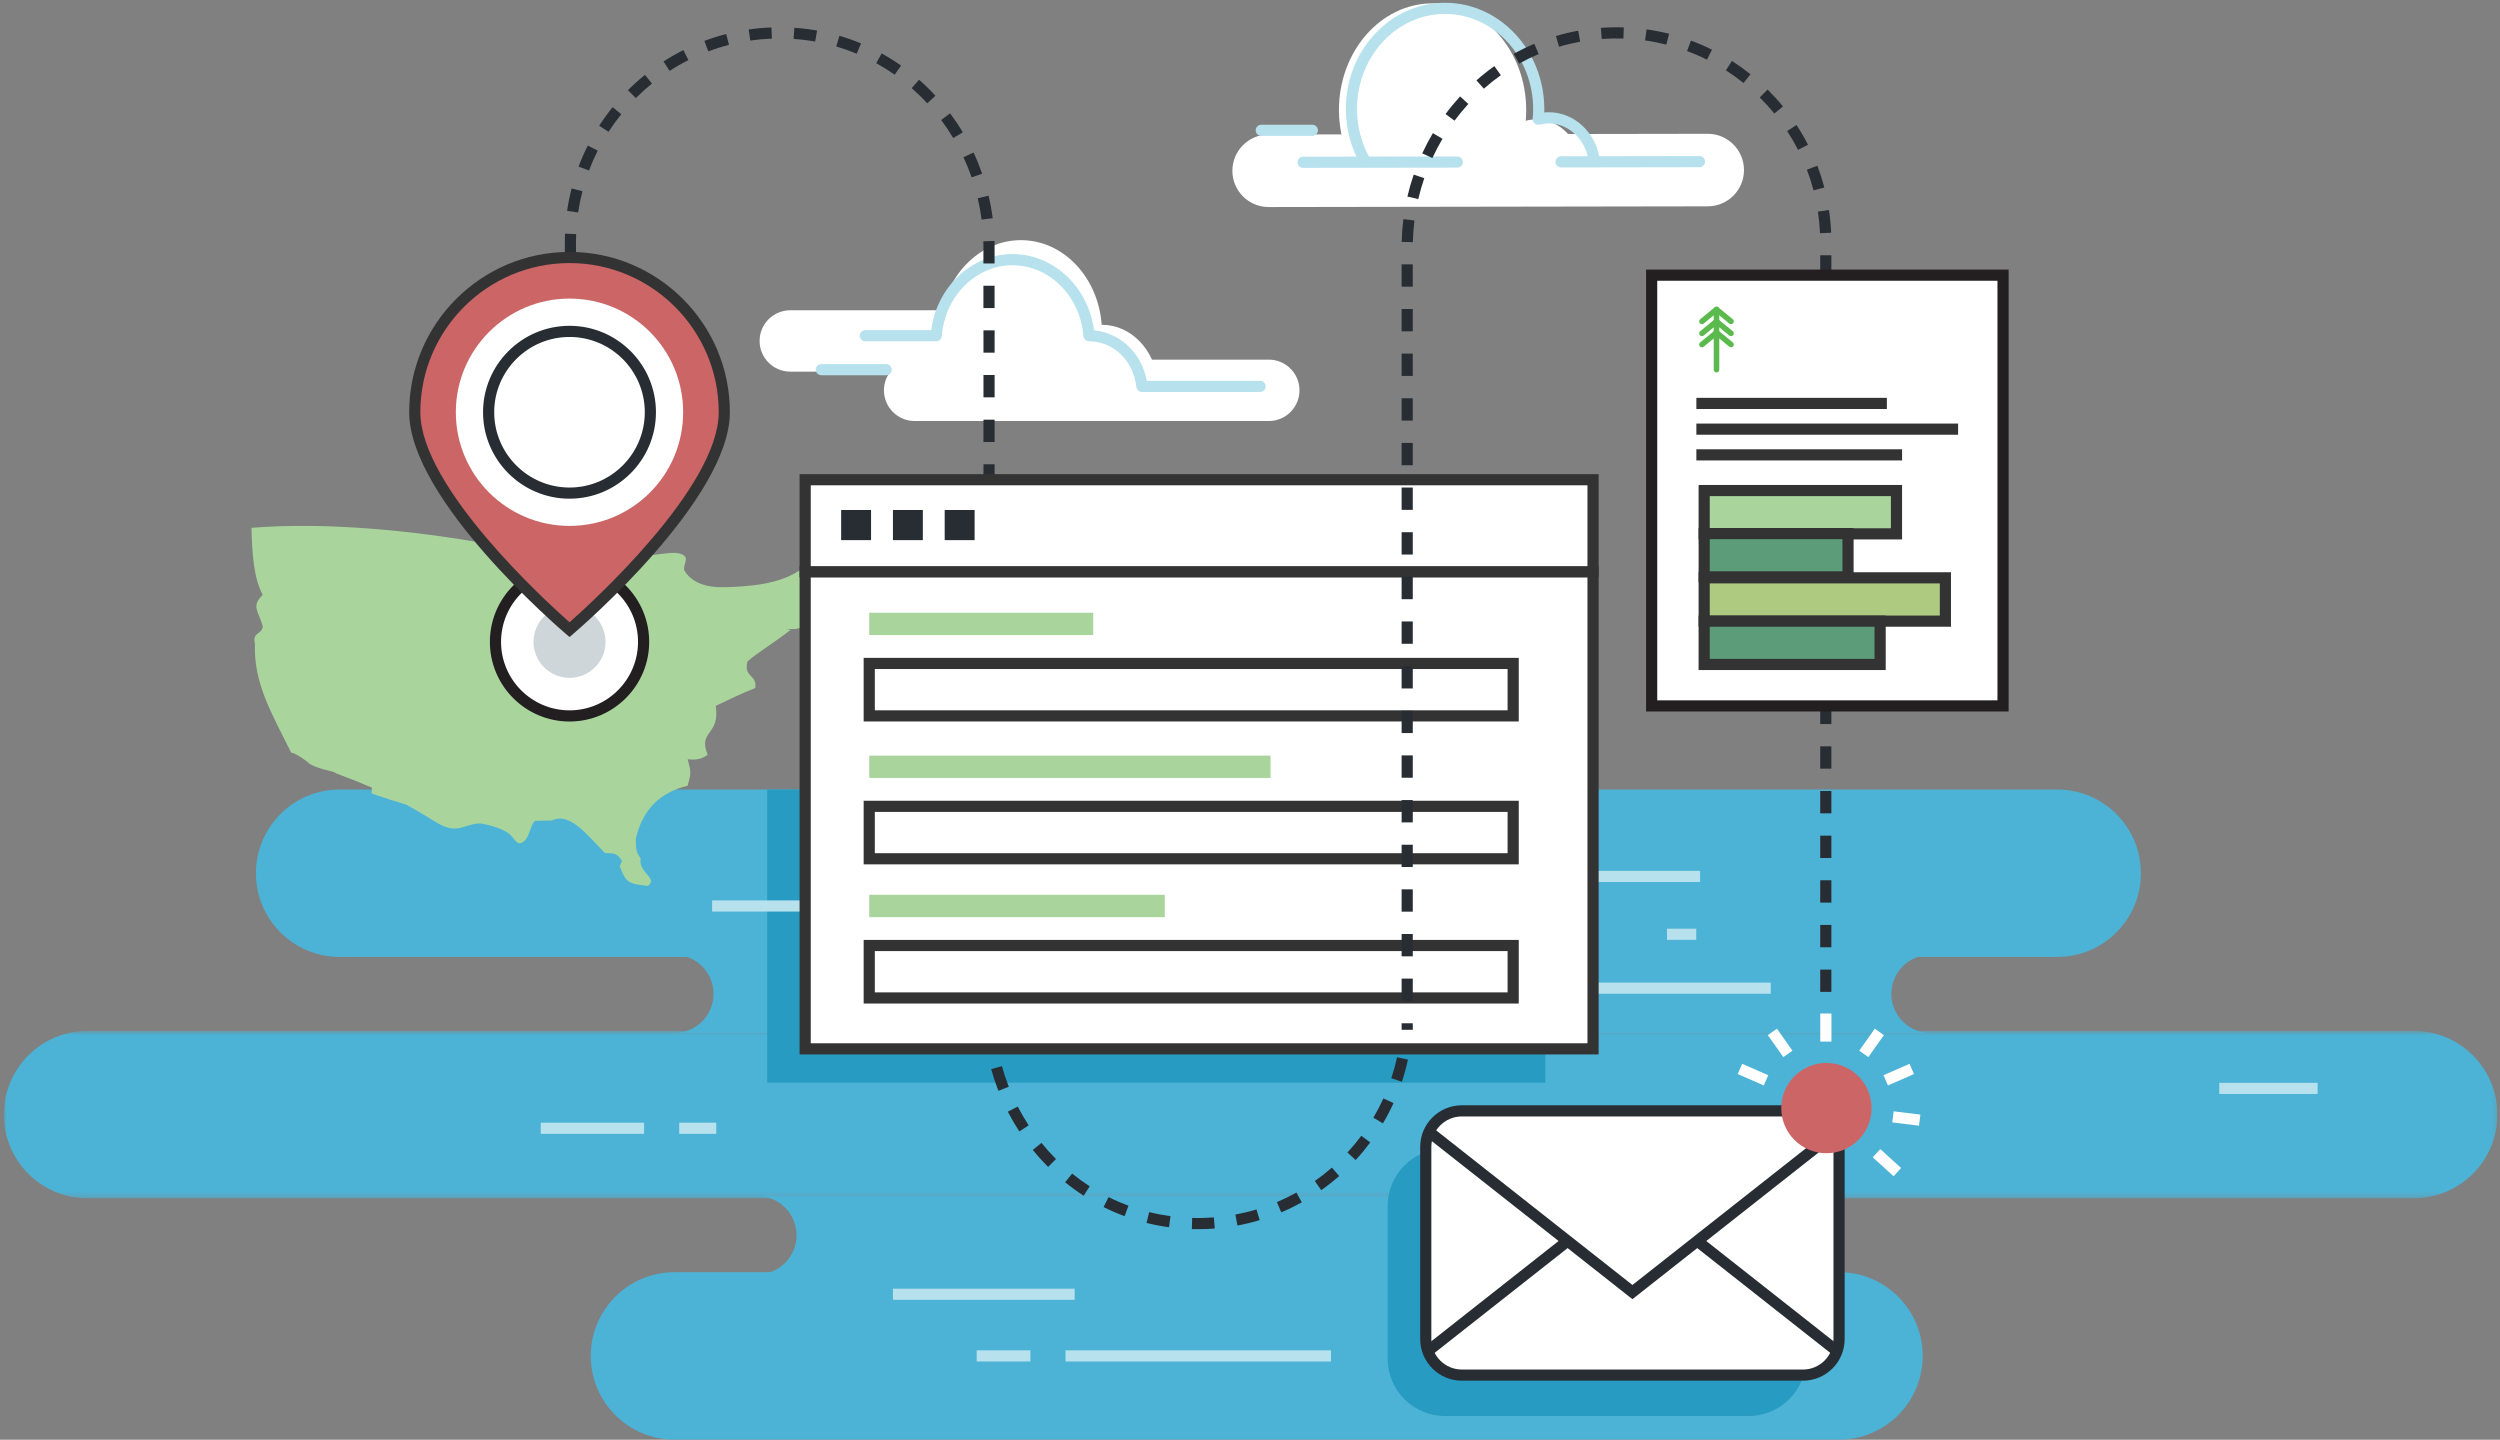<?xml version="1.0" encoding="UTF-8"?>
<svg width="448px" height="258px" viewBox="0 0 448 258" version="1.1" xmlns="http://www.w3.org/2000/svg" xmlns:xlink="http://www.w3.org/1999/xlink">
    <rect x="0" y="0" width="448" height="258" fill="#808080" stroke="none"/>
    <!-- Generator: Sketch 52.5 (67469) - http://www.bohemiancoding.com/sketch -->
    <title>Group 116</title>
    
    <defs>
        <path d="M119.994,0.193 C53.721,0.301 0.083,54.115 0.191,120.389 C0.301,186.663 54.114,240.301 120.389,240.192 C186.663,240.083 240.301,186.269 240.192,119.995 C240.083,53.786 186.38,0.188 120.195,0.192 C120.131,0.192 120.059,0.192 119.994,0.193" id="path-1"></path>
        <polygon id="path-3" points="0 0.751 446.847 0.751 446.847 30.752 0 30.752"></polygon>
        <polygon id="path-5" points="0 258 446.847 258 446.847 0.516 0 0.516"></polygon>
    </defs>
    <g id="Symbols" stroke="none" stroke-width="1" fill="none" fill-rule="evenodd">
        <g id="full-page" transform="translate(-710, -2386)">
            <g id="info" transform="translate(132, 1940.367)">
                <g id="how-do-i-get-my-free-report" transform="translate(0, 444.285)">
                    <g id="Group-116" transform="translate(578.688, 0.844)">
                        <g id="Group-3" transform="translate(94, 7.484)">
                            <mask id="mask-2" fill="white">
                                <use xlink:href="#path-1"></use>
                            </mask>
                            <g id="Clip-2"></g>
                            <path d="M119.994,0.193 C53.721,0.301 0.083,54.115 0.191,120.389 C0.301,186.663 54.114,240.301 120.389,240.192 C186.663,240.083 240.301,186.269 240.192,119.995 C240.083,53.786 186.38,0.188 120.195,0.192 C120.131,0.192 120.059,0.192 119.994,0.193" id="Fill-1" mask="url(#mask-2)"></path>
                        </g>
                        <g id="Group-115" transform="translate(0, 0.484)">
                            <path d="M367.96,171.503 L60.178,171.503 C51.894,171.503 45.178,164.787 45.178,156.503 C45.178,148.219 51.894,141.503 60.178,141.503 L367.96,141.503 C376.244,141.503 382.96,148.219 382.96,156.503 C382.96,164.787 376.244,171.503 367.96,171.503" id="Fill-4" fill="#4CB3D6"></path>
                            <g id="Group-8" transform="translate(0, 184)">
                                <mask id="mask-4" fill="white">
                                    <use xlink:href="#path-3"></use>
                                </mask>
                                <g id="Clip-7"></g>
                                <path d="M431.847,30.752 L15,30.752 C6.716,30.752 -0,24.035 -0,15.752 C-0,7.468 6.716,0.751 15,0.751 L431.847,0.751 C440.131,0.751 446.847,7.468 446.847,15.752 C446.847,24.035 440.131,30.752 431.847,30.752" id="Fill-6" fill="#4CB3D6" mask="url(#mask-4)"></path>
                            </g>
                            <path d="M328.862,258 L120.178,258 C111.894,258 105.178,251.284 105.178,243 C105.178,234.716 111.894,228 120.178,228 L328.862,228 C337.146,228 343.862,234.716 343.862,243 C343.862,251.284 337.146,258 328.862,258" id="Fill-9" fill="#4CB3D6"></path>
                            <path d="M338.239,178.127 C338.239,174.261 341.373,171.127 345.239,171.127 L120.178,171.127 C124.045,171.127 127.178,174.261 127.178,178.127 C127.178,181.993 124.045,185.127 120.178,185.127 L345.239,185.127 C341.373,185.127 338.239,181.993 338.239,178.127" id="Fill-11" fill="#4CB3D6"></path>
                            <path d="M256.173,221.376 C256.173,217.51 259.307,214.376 263.173,214.376 L135.056,214.376 C138.922,214.376 142.056,217.51 142.056,221.376 C142.056,225.242 138.922,228.376 135.056,228.376 L263.173,228.376 C259.307,228.376 256.173,225.242 256.173,221.376" id="Fill-13" fill="#4CB3D6"></path>
                            <polygon id="Fill-15" fill="#279BC2" points="268.004 194.035 276.245 194.035 276.245 141.493 136.791 141.493 136.791 194.035 211.368 194.035"></polygon>
                            <path d="M226.656,37.123 C223.071,37.123 220.162,34.22 220.156,30.634 C220.15,27.044 223.055,24.129 226.645,24.123 L305.323,23.994 L305.334,23.994 C308.919,23.994 311.828,26.896 311.834,30.483 C311.84,34.073 308.934,36.988 305.344,36.994 L226.667,37.123 L226.656,37.123 Z" id="Fill-17" fill="#FFFFFF"></path>
                            <path d="M282.769,29.634 C282.248,24.993 278.805,21.395 274.592,21.402 C273.95,21.403 273.329,21.508 272.728,21.668 C272.783,21.028 272.812,20.379 272.81,19.722 C272.793,9.159 265.265,0.608 255.999,0.623 C246.732,0.638 239.232,9.214 239.25,19.778 C239.256,23.418 240.169,26.807 241.724,29.701 C241.724,29.701 283.284,29.633 282.769,29.634" id="Fill-19" fill="#FFFFFF"></path>
                            <path d="M243.965,29.967 C243.617,29.967 243.278,29.785 243.095,29.461 C241.398,26.475 240.497,23.066 240.491,19.601 C240.483,14.525 242.316,9.746 245.652,6.144 C249.007,2.523 253.478,0.524 258.24,0.516 L258.269,0.516 C268.06,0.516 276.034,9.045 276.052,19.543 C276.052,19.752 276.049,19.962 276.043,20.172 C276.318,20.144 276.619,20.134 276.848,20.13 C281.483,20.13 285.416,23.846 286.003,28.781 C286.069,29.33 285.676,29.827 285.128,29.893 C284.579,29.953 284.082,29.566 284.017,29.018 C283.55,25.089 280.469,22.13 276.848,22.13 L276.837,22.13 C276.332,22.131 275.801,22.202 275.212,22.35 C274.9,22.429 274.564,22.351 274.319,22.139 C274.072,21.928 273.944,21.611 273.973,21.288 C274.027,20.712 274.053,20.125 274.052,19.546 C274.036,10.151 266.957,2.516 258.269,2.516 L258.244,2.516 C254.043,2.523 250.092,4.294 247.119,7.503 C244.127,10.733 242.484,15.028 242.491,19.598 C242.496,22.717 243.307,25.786 244.833,28.473 C245.107,28.953 244.939,29.564 244.458,29.837 C244.302,29.925 244.132,29.967 243.965,29.967" id="Fill-21" fill="#B6E1ED"></path>
                            <path d="M279.053,30.024 C278.501,30.024 278.054,29.577 278.053,29.025 C278.052,28.473 278.499,28.025 279.051,28.024 L303.852,27.983 L303.854,27.983 C304.406,27.983 304.853,28.43 304.854,28.982 C304.855,29.534 304.407,29.982 303.856,29.983 L279.055,30.024 L279.053,30.024 Z" id="Fill-23" fill="#B6E1ED"></path>
                            <path d="M232.832,30.101 C232.28,30.101 231.833,29.654 231.832,29.102 C231.831,28.55 232.278,28.102 232.83,28.101 L260.45,28.056 L260.452,28.056 C261.004,28.056 261.451,28.502 261.452,29.054 C261.453,29.606 261.006,30.055 260.454,30.056 L232.834,30.101 L232.832,30.101 Z" id="Fill-25" fill="#B6E1ED"></path>
                            <path d="M234.49,24.373 L225.33,24.373 C224.777,24.373 224.33,23.925 224.33,23.373 C224.33,22.821 224.777,22.373 225.33,22.373 L234.49,22.373 C235.043,22.373 235.49,22.821 235.49,23.373 C235.49,23.925 235.043,24.373 234.49,24.373" id="Fill-27" fill="#B6E1ED"></path>
                            <mask id="mask-6" fill="white">
                                <use xlink:href="#path-5"></use>
                            </mask>
                            <g id="Clip-30"></g>
                            <polygon id="Fill-29" fill="#B6E1ED" mask="url(#mask-6)" points="280.206 158.076 303.967 158.076 303.967 156.076 280.206 156.076"></polygon>
                            <polygon id="Fill-31" fill="#B6E1ED" mask="url(#mask-6)" points="298.034 168.442 303.281 168.442 303.281 166.442 298.034 166.442"></polygon>
                            <polygon id="Fill-32" fill="#B6E1ED" mask="url(#mask-6)" points="215.805 168.442 283.018 168.442 283.018 166.442 215.805 166.442"></polygon>
                            <polygon id="Fill-33" fill="#B6E1ED" mask="url(#mask-6)" points="260.584 178.103 316.635 178.103 316.635 176.103 260.584 176.103"></polygon>
                            <polygon id="Fill-34" fill="#B6E1ED" mask="url(#mask-6)" points="397.005 196.061 414.628 196.061 414.628 194.061 397.005 194.061"></polygon>
                            <path d="M226.68,75.467 L163.217,75.467 C160.18,75.467 157.717,73.005 157.717,69.967 C157.717,66.929 160.18,64.467 163.217,64.467 L226.68,64.467 C229.717,64.467 232.18,66.929 232.18,69.967 C232.18,73.005 229.717,75.467 226.68,75.467" id="Fill-35" fill="#FFFFFF" mask="url(#mask-6)"></path>
                            <path d="M190.352,66.618 L140.932,66.618 C137.895,66.618 135.432,64.156 135.432,61.118 C135.432,58.08 137.895,55.618 140.932,55.618 L190.352,55.618 C193.389,55.618 195.852,58.08 195.852,61.118 C195.852,64.156 193.389,66.618 190.352,66.618" id="Fill-36" fill="#FFFFFF" mask="url(#mask-6)"></path>
                            <path d="M167.789,58.224 C168.361,49.751 174.635,43.055 182.264,43.055 C189.87,43.055 196.129,49.711 196.729,58.224 L196.78,58.224 C201.944,58.224 206.212,62.657 206.769,68.337 L167.789,58.224 Z" id="Fill-37" fill="#FFFFFF" mask="url(#mask-6)"></path>
                            <path d="M225.116,70.268 L203.942,70.268 C203.429,70.268 203,69.88 202.947,69.371 C202.466,64.701 198.834,61.18 194.5,61.18 C193.976,61.18 193.492,60.776 193.454,60.254 C192.926,53.129 187.356,47.548 180.775,47.548 C174.167,47.548 168.595,53.128 168.088,60.251 C168.051,60.774 167.615,61.18 167.091,61.18 L154.382,61.18 C153.829,61.18 153.382,60.732 153.382,60.18 C153.382,59.628 153.829,59.18 154.382,59.18 L166.185,59.18 C167.169,51.464 173.415,45.548 180.775,45.548 C188.12,45.548 194.372,51.485 195.359,59.221 C200.075,59.644 203.926,63.341 204.81,68.268 L225.116,68.268 C225.669,68.268 226.116,68.716 226.116,69.268 C226.116,69.82 225.669,70.268 225.116,70.268" id="Fill-38" fill="#B6E1ED" mask="url(#mask-6)"></path>
                            <path d="M158.106,67.265 L146.493,67.265 C145.94,67.265 145.493,66.817 145.493,66.265 C145.493,65.713 145.94,65.265 146.493,65.265 L158.106,65.265 C158.659,65.265 159.106,65.713 159.106,66.265 C159.106,66.817 158.659,67.265 158.106,67.265" id="Fill-39" fill="#B6E1ED" mask="url(#mask-6)"></path>
                            <polygon id="Fill-40" fill="#B6E1ED" mask="url(#mask-6)" points="126.921 163.372 173.084 163.372 173.084 161.372 126.921 161.372"></polygon>
                            <polygon id="Fill-41" fill="#B6E1ED" mask="url(#mask-6)" points="159.326 232.95 191.889 232.95 191.889 230.95 159.326 230.95"></polygon>
                            <polygon id="Fill-42" fill="#B6E1ED" mask="url(#mask-6)" points="190.253 244 237.829 244 237.829 242 190.253 242"></polygon>
                            <polygon id="Fill-43" fill="#B6E1ED" mask="url(#mask-6)" points="174.332 244 183.957 244 183.957 242 174.332 242"></polygon>
                            <polygon id="Fill-44" fill="#B6E1ED" mask="url(#mask-6)" points="121.026 203.208 127.664 203.208 127.664 201.208 121.026 201.208"></polygon>
                            <polygon id="Fill-45" fill="#B6E1ED" mask="url(#mask-6)" points="96.211 203.208 114.73 203.208 114.73 201.208 96.211 201.208"></polygon>
                            <path d="M133.761,7.287 L133.474,5.308 C134.82,5.112 136.195,4.988 137.559,4.937 L137.633,6.936 C136.339,6.984 135.036,7.102 133.761,7.287 Z M145.389,7.461 C144.416,7.289 143.426,7.157 142.447,7.067 C142.139,7.038 141.833,7.014 141.528,6.994 L141.66,4.998 C141.984,5.02 142.307,5.045 142.631,5.076 C143.663,5.17 144.708,5.31 145.737,5.491 L145.389,7.461 Z M126.239,9.22 L125.535,7.348 C126.811,6.869 128.128,6.454 129.449,6.114 L129.948,8.051 C128.696,8.373 127.448,8.766 126.239,9.22 Z M152.836,9.646 C151.645,9.149 150.412,8.712 149.172,8.348 L149.735,6.429 C151.046,6.813 152.349,7.275 153.608,7.802 L152.836,9.646 Z M119.299,12.714 L118.215,11.033 C119.364,10.292 120.562,9.606 121.777,8.995 L122.675,10.782 C121.524,11.361 120.388,12.011 119.299,12.714 Z M159.631,13.406 C158.575,12.662 157.466,11.967 156.335,11.341 L157.304,9.591 C158.497,10.252 159.668,10.985 160.783,11.771 L159.631,13.406 Z M113.251,17.595 L111.837,16.18 C112.804,15.214 113.831,14.291 114.89,13.437 L116.146,14.994 C115.142,15.804 114.167,16.679 113.251,17.595 Z M165.477,18.531 C164.596,17.578 163.658,16.664 162.69,15.814 L164.008,14.31 C165.03,15.206 166.018,16.17 166.946,17.174 L165.477,18.531 Z M108.364,23.638 L106.684,22.552 C107.427,21.404 108.238,20.286 109.093,19.229 L110.648,20.488 C109.836,21.49 109.068,22.55 108.364,23.638 Z M170.134,24.757 C169.47,23.647 168.74,22.559 167.966,21.524 L169.568,20.326 C170.383,21.416 171.152,22.562 171.851,23.731 L170.134,24.757 Z M104.862,30.576 L102.99,29.87 C103.469,28.599 104.025,27.336 104.642,26.113 L106.427,27.013 C105.843,28.173 105.316,29.371 104.862,30.576 Z M173.427,31.804 C173.004,30.587 172.512,29.374 171.961,28.197 L173.774,27.35 C174.353,28.589 174.871,29.867 175.316,31.149 L173.427,31.804 Z M102.915,38.097 L100.937,37.806 C101.134,36.459 101.408,35.106 101.75,33.784 L103.686,34.285 C103.363,35.537 103.103,36.82 102.915,38.097 Z M175.221,39.375 C175.053,38.091 174.817,36.802 174.519,35.544 L176.464,35.083 C176.779,36.408 177.028,37.765 177.203,39.117 L175.221,39.375 Z M102.527,45.93 L100.527,45.93 L100.527,43.436 C100.527,42.918 100.536,42.403 100.558,41.89 L102.556,41.972 C102.536,42.457 102.527,42.946 102.527,43.436 L102.527,45.93 Z M177.54,47.229 L175.54,47.229 L175.54,44.309 C175.54,43.957 175.535,43.606 175.526,43.257 L177.526,43.202 C177.535,43.57 177.54,43.939 177.54,44.309 L177.54,47.229 Z M100.527,53.93 L102.527,53.93 L102.527,49.93 L100.527,49.93 L100.527,53.93 Z M175.54,55.229 L177.54,55.229 L177.54,51.229 L175.54,51.229 L175.54,55.229 Z M100.527,61.93 L102.527,61.93 L102.527,57.93 L100.527,57.93 L100.527,61.93 Z M175.549,63.221 L177.549,63.221 L177.549,59.221 L175.549,59.221 L175.549,63.221 Z M100.527,69.93 L102.527,69.93 L102.527,65.93 L100.527,65.93 L100.527,69.93 Z M175.549,71.221 L177.549,71.221 L177.549,67.221 L175.549,67.221 L175.549,71.221 Z M100.527,77.93 L102.527,77.93 L102.527,73.93 L100.527,73.93 L100.527,77.93 Z M175.549,79.221 L177.549,79.221 L177.549,75.221 L175.549,75.221 L175.549,79.221 Z M100.527,85.93 L102.527,85.93 L102.527,81.93 L100.527,81.93 L100.527,85.93 Z M175.549,87.221 L177.549,87.221 L177.549,83.221 L175.549,83.221 L175.549,87.221 Z M100.527,93.93 L102.527,93.93 L102.527,89.93 L100.527,89.93 L100.527,93.93 Z M175.549,95.221 L177.549,95.221 L177.549,91.221 L175.549,91.221 L175.549,95.221 Z M100.527,101.93 L102.527,101.93 L102.527,97.93 L100.527,97.93 L100.527,101.93 Z M175.549,103.221 L177.549,103.221 L177.549,99.221 L175.549,99.221 L175.549,103.221 Z M100.527,109.93 L102.527,109.93 L102.527,105.93 L100.527,105.93 L100.527,109.93 Z M175.549,111.221 L177.549,111.221 L177.549,107.221 L175.549,107.221 L175.549,111.221 Z M175.549,119.221 L177.549,119.221 L177.549,115.221 L175.549,115.221 L175.549,119.221 Z M175.549,127.221 L177.549,127.221 L177.549,123.221 L175.549,123.221 L175.549,127.221 Z M175.549,135.221 L177.549,135.221 L177.549,131.221 L175.549,131.221 L175.549,135.221 Z M175.549,143.221 L177.549,143.221 L177.549,139.221 L175.549,139.221 L175.549,143.221 Z M175.549,151.221 L177.549,151.221 L177.549,147.221 L175.549,147.221 L175.549,151.221 Z M175.549,159.221 L177.549,159.221 L177.549,155.221 L175.549,155.221 L175.549,159.221 Z M175.549,167.221 L177.549,167.221 L177.549,163.221 L175.549,163.221 L175.549,167.221 Z M175.549,175.221 L177.549,175.221 L177.549,171.221 L175.549,171.221 L175.549,175.221 Z M175.549,181.117 L177.549,181.117 L177.549,179.221 L175.549,179.221 L175.549,181.117 Z" id="Fill-46" fill="#282D33" mask="url(#mask-6)"></path>
                            <path d="M252.266,185.855 L250.278,185.644 C250.413,184.362 250.482,183.054 250.482,181.758 L252.482,181.758 C252.482,183.125 252.41,184.502 252.266,185.855 Z M176.035,187.607 C175.807,186.262 175.645,184.893 175.555,183.535 L177.551,183.403 C177.636,184.692 177.789,185.994 178.007,187.272 L176.035,187.607 Z M250.535,193.868 L248.636,193.238 C249.043,192.01 249.388,190.746 249.661,189.484 L251.616,189.906 C251.329,191.238 250.964,192.571 250.535,193.868 Z M178.226,195.495 C177.728,194.226 177.291,192.917 176.928,191.607 L178.856,191.073 C179.201,192.317 179.615,193.56 180.087,194.766 L178.226,195.495 Z M247.136,201.329 L245.415,200.31 C246.075,199.196 246.68,198.036 247.215,196.861 L249.036,197.69 C248.471,198.929 247.831,200.154 247.136,201.329 Z M181.974,202.773 C181.231,201.633 180.537,200.44 179.914,199.23 L181.692,198.315 C182.285,199.464 182.943,200.597 183.65,201.68 L181.974,202.773 Z M242.242,207.903 L240.773,206.543 C241.65,205.596 242.487,204.589 243.26,203.55 L244.864,204.745 C244.049,205.839 243.166,206.903 242.242,207.903 Z M187.133,209.135 C186.172,208.173 185.249,207.148 184.389,206.087 L185.942,204.827 C186.759,205.834 187.636,206.809 188.547,207.721 L187.133,209.135 Z M236.076,213.298 L234.925,211.663 C235.981,210.919 237.01,210.112 237.985,209.258 L239.301,210.763 C238.275,211.662 237.189,212.516 236.076,213.298 Z M193.506,214.288 C192.367,213.553 191.247,212.743 190.181,211.881 L191.439,210.326 C192.45,211.143 193.51,211.911 194.59,212.607 L193.506,214.288 Z M228.912,217.274 L228.133,215.433 C229.325,214.929 230.501,214.356 231.629,213.73 L232.6,215.478 C231.41,216.138 230.169,216.744 228.912,217.274 Z M200.84,217.96 C199.563,217.488 198.295,216.938 197.072,216.325 L197.968,214.536 C199.125,215.117 200.326,215.637 201.536,216.084 L200.84,217.96 Z M221.061,219.636 L220.694,217.669 C221.963,217.433 223.235,217.125 224.473,216.751 L225.049,218.667 C223.743,219.06 222.401,219.386 221.061,219.636 Z M208.8,219.941 C207.449,219.76 206.091,219.5 204.766,219.172 L205.248,217.23 C206.502,217.542 207.787,217.786 209.068,217.958 L208.8,219.941 Z M213.993,220.286 C213.626,220.286 213.259,220.281 212.89,220.27 L212.947,218.272 C214.253,218.31 215.553,218.275 216.838,218.177 L216.993,220.171 C216,220.248 214.991,220.286 213.993,220.286 Z" id="Fill-47" fill="#282D33" mask="url(#mask-6)"></path>
                            <path d="M72.032,129.992 C71.987,129.968 71.945,129.951 71.899,129.926 C71.958,129.958 72.002,129.98 72.032,129.992" id="Fill-48" fill="#CDD5D7" mask="url(#mask-6)"></path>
                            <path d="M71.658,130.919 C71.603,130.897 71.523,130.86 71.418,130.802 L72.376,129.047 L72.502,129.109 L71.658,130.919 Z" id="Fill-49" fill="#333333" mask="url(#mask-6)"></path>
                            <path d="M148.732,98.489 C147.935,98.13 146.977,98.404 146.263,98.907 C145.548,99.41 145.007,100.115 144.396,100.74 C140.937,104.273 135.567,104.968 130.628,105.201 C129.026,105.277 127.397,105.322 125.838,104.936 C124.281,104.551 122.779,103.677 121.97,102.291 C121.626,101.698 122.541,100.289 122.093,99.769 C121.065,98.57 118.107,99.324 116.532,99.445 C115.063,99.556 113.594,99.668 112.127,99.78 C111.324,99.84 110.48,99.894 109.754,99.546 C109.03,99.198 108.503,98.299 108.849,97.573 C105.74,96.173 102.15,96.839 98.765,97.246 C94.762,97.728 90.711,97.792 86.693,97.47 C73.416,95.091 57.657,93.532 44.379,94.604 C44.476,99.247 44.792,103.642 46.392,106.615 C44.256,108.687 45.652,109.561 46.392,112.203 C46.392,113.754 44.441,113.192 45,115.387 C44.748,122.49 47.969,127.759 51.494,134.898 C52.403,134.942 55.208,137.073 54.685,136.861 C57.076,138.136 58.782,138.037 59.603,138.626 C62.061,139.552 64.081,140.347 65.954,141.163 L65.907,142.221 C68.09,142.975 70.131,143.633 72.107,144.205 C73.331,144.883 74.624,145.638 76.07,146.516 C77.579,147.433 79.131,148.545 80.896,148.49 C82.568,148.438 84.156,147.324 85.798,147.637 C87.191,147.903 89.563,148.567 90.63,149.5 C91.699,150.434 91.929,151.685 93.087,150.867 C94.272,150.031 94.188,148.156 95.171,147.118 C96.156,147.107 97.162,147.088 98.215,147.054 C101.374,145.475 104.533,149.629 107.692,152.855 C109.076,153.075 109.625,152.545 110.784,154.285 C110.783,154.316 110.367,155.193 110.378,155.221 C111.509,158.344 112.024,158.373 115.424,158.78 C117.309,157.33 113.668,156.473 114.119,153.85 C113.306,152.655 113.298,152.432 113.228,150.403 C114.416,145.109 117.608,141.981 122.536,140.828 C123.175,138.518 123.175,138.389 122.536,136.072 C124.212,136.283 125.285,135.946 126.124,135.253 C124.322,130.898 128.413,131.861 127.559,126.512 C129.91,125.422 132.188,124.27 134.656,123.31 C135.017,120.812 132.517,121.51 133.263,118.55 C134.753,117.169 138.166,115.123 140.878,112.97 C141.503,112.861 139.568,112.72 140.351,112.739 C141.089,112.758 141.845,112.813 142.551,112.596 C143.257,112.379 143.916,111.813 143.987,111.078 C144.018,110.76 146.542,110.506 146.589,110.19 C146.698,109.482 146.151,108.538 146.452,107.888 C147.042,106.614 148.433,106.227 148.192,104.843 C147.988,103.676 149.919,102.736 150.027,101.555 C150.135,100.375 149.813,98.977 148.732,98.489" id="Fill-50" fill="#A9D59D" mask="url(#mask-6)"></path>
                            <path d="M101.372,128.315 C94.053,128.315 88.099,122.36 88.099,115.041 C88.099,107.722 94.053,101.767 101.372,101.767 C108.691,101.767 114.646,107.722 114.646,115.041 C114.646,122.36 108.691,128.315 101.372,128.315" id="Fill-51" fill="#FFFFFF" mask="url(#mask-6)"></path>
                            <path d="M101.372,102.768 C94.604,102.768 89.099,108.274 89.099,115.042 C89.099,121.81 94.604,127.316 101.372,127.316 C108.141,127.316 113.646,121.81 113.646,115.042 C113.646,108.274 108.141,102.768 101.372,102.768 M101.372,129.316 C93.502,129.316 87.099,122.913 87.099,115.042 C87.099,107.171 93.502,100.768 101.372,100.768 C109.243,100.768 115.646,107.171 115.646,115.042 C115.646,122.913 109.243,129.316 101.372,129.316" id="Fill-52" fill="#231F20" mask="url(#mask-6)"></path>
                            <path d="M101.372,121.494 C97.814,121.494 94.92,118.599 94.92,115.042 C94.92,111.484 97.814,108.59 101.372,108.59 C104.93,108.59 107.824,111.484 107.824,115.042 C107.824,118.599 104.93,121.494 101.372,121.494" id="Fill-53" fill="#CED6D9" mask="url(#mask-6)"></path>
                            <path d="M101.373,46.163 C86.05,46.163 73.638,58.576 73.638,73.89 C73.638,89.219 101.373,112.862 101.373,112.862 C101.373,112.862 129.106,89.219 129.106,73.89 C129.106,58.576 116.696,46.163 101.373,46.163" id="Fill-54" fill="#CC6666" mask="url(#mask-6)"></path>
                            <path d="M101.373,47.163 C86.631,47.163 74.638,59.153 74.638,73.89 C74.638,87.3 97.223,107.869 101.373,111.535 C105.523,107.869 128.106,87.3 128.106,73.89 C128.106,59.153 116.114,47.163 101.373,47.163 Z M101.373,114.176 L100.725,113.623 C99.577,112.645 72.638,89.501 72.638,73.89 C72.638,58.05 85.528,45.163 101.373,45.163 C117.217,45.163 130.106,58.05 130.106,73.89 C130.106,89.501 103.169,112.645 102.021,113.623 L101.373,114.176 Z" id="Fill-55" fill="#333333" mask="url(#mask-6)"></path>
                            <path d="M101.377,94.26 C90.118,94.26 80.998,85.142 80.998,73.89 C80.998,62.646 90.118,53.529 101.377,53.529 C112.633,53.529 121.731,62.646 121.731,73.89 C121.731,85.142 112.633,94.26 101.377,94.26" id="Fill-56" fill="#FFFFFF" mask="url(#mask-6)"></path>
                            <path d="M101.373,60.404 C93.929,60.404 87.873,66.454 87.873,73.89 C87.873,81.332 93.929,87.387 101.373,87.387 C108.81,87.387 114.859,81.332 114.859,73.89 C114.859,66.454 108.81,60.404 101.373,60.404 M101.373,89.387 C92.826,89.387 85.873,82.435 85.873,73.89 C85.873,65.351 92.826,58.404 101.373,58.404 C109.912,58.404 116.859,65.351 116.859,73.89 C116.859,82.435 109.912,89.387 101.373,89.387" id="Fill-57" fill="#282D33" mask="url(#mask-6)"></path>
                            <polygon id="Fill-58" fill="#FFFFFF" mask="url(#mask-6)" points="276.442 187.976 284.786 187.976 284.786 102.472 143.597 102.472 143.597 187.976 219.102 187.976"></polygon>
                            <path d="M144.598,186.976 L283.786,186.976 L283.786,103.472 L144.598,103.472 L144.598,186.976 Z M142.598,188.976 L285.786,188.976 L285.786,101.472 L142.598,101.472 L142.598,188.976 Z" id="Fill-59" fill="#333333" mask="url(#mask-6)"></path>
                            <polygon id="Fill-60" fill="#FFFFFF" mask="url(#mask-6)" points="143.598 102.472 284.786 102.472 284.786 85.987 143.598 85.987"></polygon>
                            <path d="M144.598,101.472 L283.786,101.472 L283.786,86.987 L144.598,86.987 L144.598,101.472 Z M142.598,103.472 L285.786,103.472 L285.786,84.987 L142.598,84.987 L142.598,103.472 Z" id="Fill-61" fill="#333333" mask="url(#mask-6)"></path>
                            <path d="M150.047,94.11 L155.405,94.11 L150.047,94.11 Z" id="Fill-62" fill="#FFFFFF" mask="url(#mask-6)"></path>
                            <polygon id="Fill-63" fill="#282D33" mask="url(#mask-6)" points="150.047 96.812 155.405 96.812 155.405 91.41 150.047 91.41"></polygon>
                            <path d="M159.325,94.11 L164.682,94.11 L159.325,94.11 Z" id="Fill-64" fill="#FFFFFF" mask="url(#mask-6)"></path>
                            <polygon id="Fill-65" fill="#282D33" mask="url(#mask-6)" points="159.326 96.812 164.683 96.812 164.683 91.41 159.326 91.41"></polygon>
                            <path d="M168.6,94.11 L173.962,94.11 L168.6,94.11 Z" id="Fill-66" fill="#FFFFFF" mask="url(#mask-6)"></path>
                            <polygon id="Fill-67" fill="#282D33" mask="url(#mask-6)" points="168.6 96.812 173.962 96.812 173.962 91.41 168.6 91.41"></polygon>
                            <polygon id="Fill-68" fill="#FFFFFF" mask="url(#mask-6)" points="263.653 178.855 270.471 178.855 270.471 169.454 155.08 169.454 155.08 178.855 216.789 178.855"></polygon>
                            <path d="M156.08,177.854 L269.472,177.854 L269.472,170.454 L156.08,170.454 L156.08,177.854 Z M154.08,179.854 L271.472,179.854 L271.472,168.454 L154.08,168.454 L154.08,179.854 Z" id="Fill-69" fill="#333333" mask="url(#mask-6)"></path>
                            <path d="M208.038,162.372 L155.08,162.372" id="Fill-70" fill="#FFFFFF" mask="url(#mask-6)"></path>
                            <polygon id="Fill-71" fill="#A9D59D" mask="url(#mask-6)" points="155.08 164.372 208.038 164.372 208.038 160.372 155.08 160.372"></polygon>
                            <polygon id="Fill-72" fill="#FFFFFF" mask="url(#mask-6)" points="263.653 153.914 270.471 153.914 270.471 144.515 155.08 144.515 155.08 153.914 216.789 153.914"></polygon>
                            <path d="M156.08,152.914 L269.472,152.914 L269.472,145.515 L156.08,145.515 L156.08,152.914 Z M154.08,154.914 L271.472,154.914 L271.472,143.515 L154.08,143.515 L154.08,154.914 Z" id="Fill-73" fill="#333333" mask="url(#mask-6)"></path>
                            <path d="M226.991,137.431 L155.08,137.431" id="Fill-74" fill="#FFFFFF" mask="url(#mask-6)"></path>
                            <polygon id="Fill-75" fill="#A9D59D" mask="url(#mask-6)" points="155.08 139.431 226.991 139.431 226.991 135.431 155.08 135.431"></polygon>
                            <polygon id="Fill-76" fill="#FFFFFF" mask="url(#mask-6)" points="263.653 128.308 270.471 128.308 270.471 118.909 155.08 118.909 155.08 128.308 216.789 128.308"></polygon>
                            <path d="M156.08,127.308 L269.472,127.308 L269.472,119.909 L156.08,119.909 L156.08,127.308 Z M154.08,129.308 L271.472,129.308 L271.472,117.909 L154.08,117.909 L154.08,129.308 Z" id="Fill-77" fill="#333333" mask="url(#mask-6)"></path>
                            <path d="M195.217,111.825 L155.08,111.825" id="Fill-78" fill="#FFFFFF" mask="url(#mask-6)"></path>
                            <polygon id="Fill-79" fill="#A9D59D" mask="url(#mask-6)" points="155.08 113.825 195.217 113.825 195.217 109.825 155.08 109.825"></polygon>
                            <path d="M258.262,205.864 L312.669,205.864 C318.353,205.864 322.96,210.471 322.96,216.155 L322.96,243.477 C322.96,249.16 318.353,253.767 312.669,253.767 L258.262,253.767 C252.578,253.767 247.972,249.16 247.972,243.477 L247.972,216.155 C247.972,210.471 252.578,205.864 258.262,205.864" id="Fill-80" fill="#279BC2" mask="url(#mask-6)"></path>
                            <path d="M286.337,7.004 L286.194,5.009 C287.559,4.911 288.942,4.884 290.296,4.929 L290.232,6.928 C288.947,6.887 287.634,6.911 286.337,7.004 Z M297.921,8.011 C296.668,7.695 295.385,7.443 294.106,7.264 L294.383,5.284 C295.733,5.473 297.089,5.738 298.411,6.072 L297.921,8.011 Z M278.699,8.392 L278.127,6.475 C279.434,6.086 280.777,5.764 282.122,5.52 L282.48,7.488 C281.207,7.719 279.935,8.023 278.699,8.392 Z M305.205,10.71 C304.049,10.133 302.848,9.614 301.636,9.165 L302.331,7.29 C303.609,7.763 304.877,8.312 306.098,8.92 L305.205,10.71 Z M271.549,11.416 L270.572,9.671 C271.763,9.004 273.003,8.397 274.261,7.865 L275.04,9.707 C273.851,10.21 272.676,10.785 271.549,11.416 Z M311.752,14.894 C310.74,14.085 309.677,13.322 308.59,12.628 L309.668,10.942 C310.814,11.675 311.936,12.479 313.002,13.333 L311.752,14.894 Z M265.215,15.917 L263.889,14.42 C264.91,13.515 265.991,12.656 267.103,11.867 L268.261,13.497 C267.208,14.245 266.184,15.06 265.215,15.917 Z M317.274,20.364 C316.457,19.363 315.577,18.394 314.657,17.483 L316.066,16.062 C317.034,17.022 317.962,18.044 318.823,19.099 L317.274,20.364 Z M259.961,21.65 L258.354,20.458 C259.167,19.361 260.045,18.297 260.963,17.295 L262.438,18.646 C261.566,19.597 260.733,20.608 259.961,21.65 Z M321.523,26.873 C320.935,25.722 320.277,24.589 319.57,23.505 L321.244,22.412 C321.991,23.554 322.684,24.749 323.304,25.962 L321.523,26.873 Z M255.994,28.339 L254.178,27.5 C254.749,26.264 255.391,25.044 256.085,23.873 L257.806,24.892 C257.146,26.005 256.536,27.165 255.994,28.339 Z M324.295,34.132 C323.966,32.881 323.565,31.635 323.104,30.427 L324.973,29.714 C325.459,30.989 325.881,32.303 326.229,33.622 L324.295,34.132 Z M253.468,35.696 L251.519,35.244 C251.826,33.922 252.206,32.596 252.649,31.303 L254.542,31.953 C254.12,33.181 253.759,34.441 253.468,35.696 Z M325.458,41.813 C325.401,40.519 325.275,39.217 325.083,37.941 L327.06,37.642 C327.264,38.988 327.397,40.361 327.456,41.726 L325.458,41.813 Z M252.493,43.414 L250.493,43.369 C250.524,42.011 250.627,40.636 250.798,39.28 L252.782,39.531 C252.619,40.819 252.522,42.125 252.493,43.414 Z M325.494,49.768 L327.494,49.768 L327.494,45.768 L325.494,45.768 L325.494,49.768 Z M250.482,51.391 L252.482,51.391 L252.482,47.391 L250.482,47.391 L250.482,51.391 Z M325.494,57.768 L327.494,57.768 L327.494,53.768 L325.494,53.768 L325.494,57.768 Z M250.482,59.391 L252.482,59.391 L252.482,55.391 L250.482,55.391 L250.482,59.391 Z M325.494,65.768 L327.494,65.768 L327.494,61.768 L325.494,61.768 L325.494,65.768 Z M250.482,67.391 L252.482,67.391 L252.482,63.391 L250.482,63.391 L250.482,67.391 Z M325.494,73.768 L327.494,73.768 L327.494,69.768 L325.494,69.768 L325.494,73.768 Z M250.482,75.391 L252.482,75.391 L252.482,71.391 L250.482,71.391 L250.482,75.391 Z M325.494,81.768 L327.494,81.768 L327.494,77.768 L325.494,77.768 L325.494,81.768 Z M250.482,83.391 L252.482,83.391 L252.482,79.391 L250.482,79.391 L250.482,83.391 Z M325.494,89.768 L327.494,89.768 L327.494,85.768 L325.494,85.768 L325.494,89.768 Z M250.482,91.391 L252.482,91.391 L252.482,87.391 L250.482,87.391 L250.482,91.391 Z M325.494,97.768 L327.494,97.768 L327.494,93.768 L325.494,93.768 L325.494,97.768 Z M250.482,99.391 L252.482,99.391 L252.482,95.391 L250.482,95.391 L250.482,99.391 Z M325.494,105.768 L327.494,105.768 L327.494,101.768 L325.494,101.768 L325.494,105.768 Z M250.482,107.391 L252.482,107.391 L252.482,103.391 L250.482,103.391 L250.482,107.391 Z M325.494,113.768 L327.494,113.768 L327.494,109.768 L325.494,109.768 L325.494,113.768 Z M250.482,115.391 L252.482,115.391 L252.482,111.391 L250.482,111.391 L250.482,115.391 Z M325.494,121.768 L327.494,121.768 L327.494,117.768 L325.494,117.768 L325.494,121.768 Z M250.482,123.391 L252.482,123.391 L252.482,119.391 L250.482,119.391 L250.482,123.391 Z M325.494,129.768 L327.494,129.768 L327.494,125.768 L325.494,125.768 L325.494,129.768 Z M250.482,131.391 L252.482,131.391 L252.482,127.391 L250.482,127.391 L250.482,131.391 Z M325.494,137.768 L327.494,137.768 L327.494,133.768 L325.494,133.768 L325.494,137.768 Z M250.482,139.391 L252.482,139.391 L252.482,135.391 L250.482,135.391 L250.482,139.391 Z M325.494,145.768 L327.494,145.768 L327.494,141.768 L325.494,141.768 L325.494,145.768 Z M250.482,147.391 L252.482,147.391 L252.482,143.391 L250.482,143.391 L250.482,147.391 Z M325.494,153.768 L327.494,153.768 L327.494,149.768 L325.494,149.768 L325.494,153.768 Z M250.482,155.391 L252.482,155.391 L252.482,151.391 L250.482,151.391 L250.482,155.391 Z M325.494,161.768 L327.494,161.768 L327.494,157.768 L325.494,157.768 L325.494,161.768 Z M250.482,163.391 L252.482,163.391 L252.482,159.391 L250.482,159.391 L250.482,163.391 Z M325.494,169.768 L327.494,169.768 L327.494,165.768 L325.494,165.768 L325.494,169.768 Z M250.482,171.391 L252.482,171.391 L252.482,167.391 L250.482,167.391 L250.482,171.391 Z M325.494,177.768 L327.494,177.768 L327.494,173.768 L325.494,173.768 L325.494,177.768 Z M250.482,179.391 L252.482,179.391 L252.482,175.391 L250.482,175.391 L250.482,179.391 Z M250.482,184.559 L252.482,184.559 L252.482,183.391 L250.482,183.391 L250.482,184.559 Z" id="Fill-81" fill="#282D33" mask="url(#mask-6)"></path>
                            <path d="M322.415,246.44 L261.269,246.44 C257.717,246.44 254.811,243.533 254.811,239.981 L254.811,205.545 C254.811,201.992 257.717,199.086 261.269,199.086 L322.415,199.086 C325.968,199.086 328.874,201.992 328.874,205.545 L328.874,239.981 C328.874,243.533 325.968,246.44 322.415,246.44" id="Fill-82" fill="#FFFFFF" mask="url(#mask-6)"></path>
                            <path d="M261.269,200.085 C258.26,200.085 255.81,202.534 255.81,205.544 L255.81,239.98 C255.81,242.99 258.26,245.439 261.269,245.439 L322.416,245.439 C325.425,245.439 327.873,242.99 327.873,239.98 L327.873,205.544 C327.873,202.534 325.425,200.085 322.416,200.085 L261.269,200.085 Z M322.416,247.439 L261.269,247.439 C257.156,247.439 253.81,244.093 253.81,239.98 L253.81,205.544 C253.81,201.431 257.156,198.085 261.269,198.085 L322.416,198.085 C326.529,198.085 329.873,201.431 329.873,205.544 L329.873,239.98 C329.873,244.093 326.529,247.439 322.416,247.439 Z" id="Fill-83" fill="#282D33" mask="url(#mask-6)"></path>
                            <polygon id="Fill-84" fill="#282D33" mask="url(#mask-6)" points="291.843 232.832 254.204 203.181 255.443 201.609 291.843 230.286 328.243 201.609 329.482 203.181"></polygon>
                            <polygon id="Fill-85" fill="#282D33" mask="url(#mask-6)" points="255.442 243.205 254.204 241.634 279.355 221.82 280.593 223.392"></polygon>
                            <polygon id="Fill-86" fill="#282D33" mask="url(#mask-6)" points="328.243 243.205 302.91 223.249 304.148 221.678 329.481 241.634"></polygon>
                            <path d="M318.514,198.587 C318.514,203.056 322.137,206.679 326.607,206.679 C331.076,206.679 334.699,203.056 334.699,198.587 C334.699,194.118 331.076,190.495 326.607,190.495 C322.137,190.495 318.514,194.118 318.514,198.587" id="Fill-87" fill="#CC6666" mask="url(#mask-6)"></path>
                            <polygon id="Fill-88" fill="#FFFFFF" mask="url(#mask-6)" points="325.505 186.676 327.505 186.676 327.505 181.638 325.505 181.638"></polygon>
                            <polygon id="Fill-89" fill="#FFFFFF" mask="url(#mask-6)" points="318.89 189.455 316.102 185.516 317.735 184.361 320.523 188.3"></polygon>
                            <polygon id="Fill-90" fill="#FFFFFF" mask="url(#mask-6)" points="315.381 194.53 310.709 192.491 311.51 190.658 316.182 192.697"></polygon>
                            <polygon id="Fill-91" fill="#FFFFFF" mask="url(#mask-6)" points="334.121 189.455 332.488 188.3 335.276 184.361 336.909 185.516"></polygon>
                            <polygon id="Fill-92" fill="#FFFFFF" mask="url(#mask-6)" points="337.63 194.53 336.829 192.697 341.5 190.658 342.301 192.491"></polygon>
                            <polygon id="Fill-93" fill="#FFFFFF" mask="url(#mask-6)" points="338.641 210.804 334.914 207.415 336.26 205.935 339.987 209.325"></polygon>
                            <polygon id="Fill-94" fill="#FFFFFF" mask="url(#mask-6)" points="343.2 201.743 338.409 201.156 338.653 199.171 343.444 199.758"></polygon>
                            <polygon id="Fill-95" fill="#FFFFFF" mask="url(#mask-6)" points="295.289 126.519 358.257 126.519 358.257 49.329 295.289 49.329"></polygon>
                            <path d="M296.289,125.52 L357.257,125.52 L357.257,50.33 L296.289,50.33 L296.289,125.52 Z M294.289,127.52 L359.257,127.52 L359.257,48.33 L294.289,48.33 L294.289,127.52 Z" id="Fill-96" fill="#231F20" mask="url(#mask-6)"></path>
                            <polygon id="Fill-97" fill="#A9D59D" mask="url(#mask-6)" points="304.699 95.687 339.162 95.687 339.162 87.924 304.699 87.924"></polygon>
                            <path d="M305.699,94.687 L338.162,94.687 L338.162,88.924 L305.699,88.924 L305.699,94.687 Z M303.699,96.687 L340.162,96.687 L340.162,86.924 L303.699,86.924 L303.699,96.687 Z" id="Fill-98" fill="#333333" mask="url(#mask-6)"></path>
                            <polygon id="Fill-99" fill="#5C9C78" mask="url(#mask-6)" points="304.699 103.399 330.478 103.399 330.478 95.636 304.699 95.636"></polygon>
                            <path d="M305.699,102.398 L329.478,102.398 L329.478,96.635 L305.699,96.635 L305.699,102.398 Z M303.7,104.398 L331.479,104.398 L331.479,94.635 L303.7,94.635 L303.7,104.398 Z" id="Fill-100" fill="#333333" mask="url(#mask-6)"></path>
                            <polygon id="Fill-101" fill="#AEC980" mask="url(#mask-6)" points="304.699 111.329 347.927 111.329 347.927 103.566 304.699 103.566"></polygon>
                            <path d="M305.699,110.329 L346.927,110.329 L346.927,104.566 L305.699,104.566 L305.699,110.329 Z M303.699,112.329 L348.927,112.329 L348.927,102.566 L303.699,102.566 L303.699,112.329 Z" id="Fill-102" fill="#333333" mask="url(#mask-6)"></path>
                            <polygon id="Fill-103" fill="#5C9C78" mask="url(#mask-6)" points="304.699 119.092 336.231 119.092 336.231 111.329 304.699 111.329"></polygon>
                            <path d="M305.699,118.092 L335.231,118.092 L335.231,112.329 L305.699,112.329 L305.699,118.092 Z M303.699,120.092 L337.231,120.092 L337.231,110.329 L303.699,110.329 L303.699,120.092 Z" id="Fill-104" fill="#333333" mask="url(#mask-6)"></path>
                            <polygon id="Fill-105" fill="#333333" mask="url(#mask-6)" points="303.301 73.313 337.439 73.313 337.439 71.313 303.301 71.313"></polygon>
                            <polygon id="Fill-106" fill="#333333" mask="url(#mask-6)" points="303.302 77.923 350.203 77.923 350.203 75.923 303.302 75.923"></polygon>
                            <polygon id="Fill-107" fill="#333333" mask="url(#mask-6)" points="303.302 82.532 340.162 82.532 340.162 80.532 303.302 80.532"></polygon>
                            <path d="M306.908,66.765 C306.632,66.765 306.408,66.541 306.408,66.265 L306.408,55.576 C306.408,55.3 306.632,55.076 306.908,55.076 C307.184,55.076 307.408,55.3 307.408,55.576 L307.408,66.265 C307.408,66.541 307.184,66.765 306.908,66.765" id="Fill-108" fill="#5BBA4D" mask="url(#mask-6)"></path>
                            <path d="M309.514,58.115 C309.402,58.115 309.289,58.078 309.197,58.001 L306.591,55.859 C306.377,55.683 306.347,55.368 306.523,55.155 C306.698,54.941 307.013,54.911 307.226,55.086 L309.831,57.229 C310.045,57.404 310.076,57.719 309.9,57.932 C309.801,58.053 309.659,58.115 309.514,58.115" id="Fill-109" fill="#5BBA4D" mask="url(#mask-6)"></path>
                            <path d="M309.514,60.258 C309.402,60.258 309.289,60.221 309.197,60.144 L306.591,58.002 C306.377,57.826 306.347,57.511 306.523,57.298 C306.698,57.083 307.013,57.054 307.226,57.229 L309.831,59.372 C310.045,59.547 310.076,59.862 309.9,60.075 C309.801,60.196 309.659,60.258 309.514,60.258" id="Fill-110" fill="#5BBA4D" mask="url(#mask-6)"></path>
                            <path d="M309.514,62.263 C309.402,62.263 309.289,62.226 309.197,62.149 L306.591,60.007 C306.377,59.831 306.347,59.516 306.523,59.303 C306.698,59.089 307.013,59.059 307.226,59.234 L309.831,61.377 C310.045,61.552 310.076,61.867 309.9,62.08 C309.801,62.201 309.659,62.263 309.514,62.263" id="Fill-111" fill="#5BBA4D" mask="url(#mask-6)"></path>
                            <path d="M304.302,58.115 C304.157,58.115 304.015,58.053 303.915,57.932 C303.74,57.719 303.771,57.404 303.985,57.229 L306.591,55.086 C306.803,54.911 307.117,54.941 307.295,55.155 C307.47,55.368 307.44,55.683 307.226,55.859 L304.619,58.001 C304.527,58.078 304.414,58.115 304.302,58.115" id="Fill-112" fill="#5BBA4D" mask="url(#mask-6)"></path>
                            <path d="M304.302,60.258 C304.157,60.258 304.015,60.196 303.915,60.075 C303.74,59.862 303.771,59.547 303.985,59.372 L306.591,57.229 C306.803,57.054 307.117,57.083 307.295,57.298 C307.47,57.511 307.44,57.826 307.226,58.002 L304.619,60.144 C304.527,60.221 304.414,60.258 304.302,60.258" id="Fill-113" fill="#5BBA4D" mask="url(#mask-6)"></path>
                            <path d="M304.302,62.263 C304.157,62.263 304.015,62.201 303.915,62.08 C303.74,61.867 303.771,61.552 303.985,61.377 L306.591,59.234 C306.803,59.059 307.117,59.089 307.295,59.303 C307.47,59.516 307.44,59.831 307.226,60.007 L304.619,62.149 C304.527,62.226 304.414,62.263 304.302,62.263" id="Fill-114" fill="#5BBA4D" mask="url(#mask-6)"></path>
                        </g>
                    </g>
                </g>
            </g>
        </g>
    </g>
</svg>